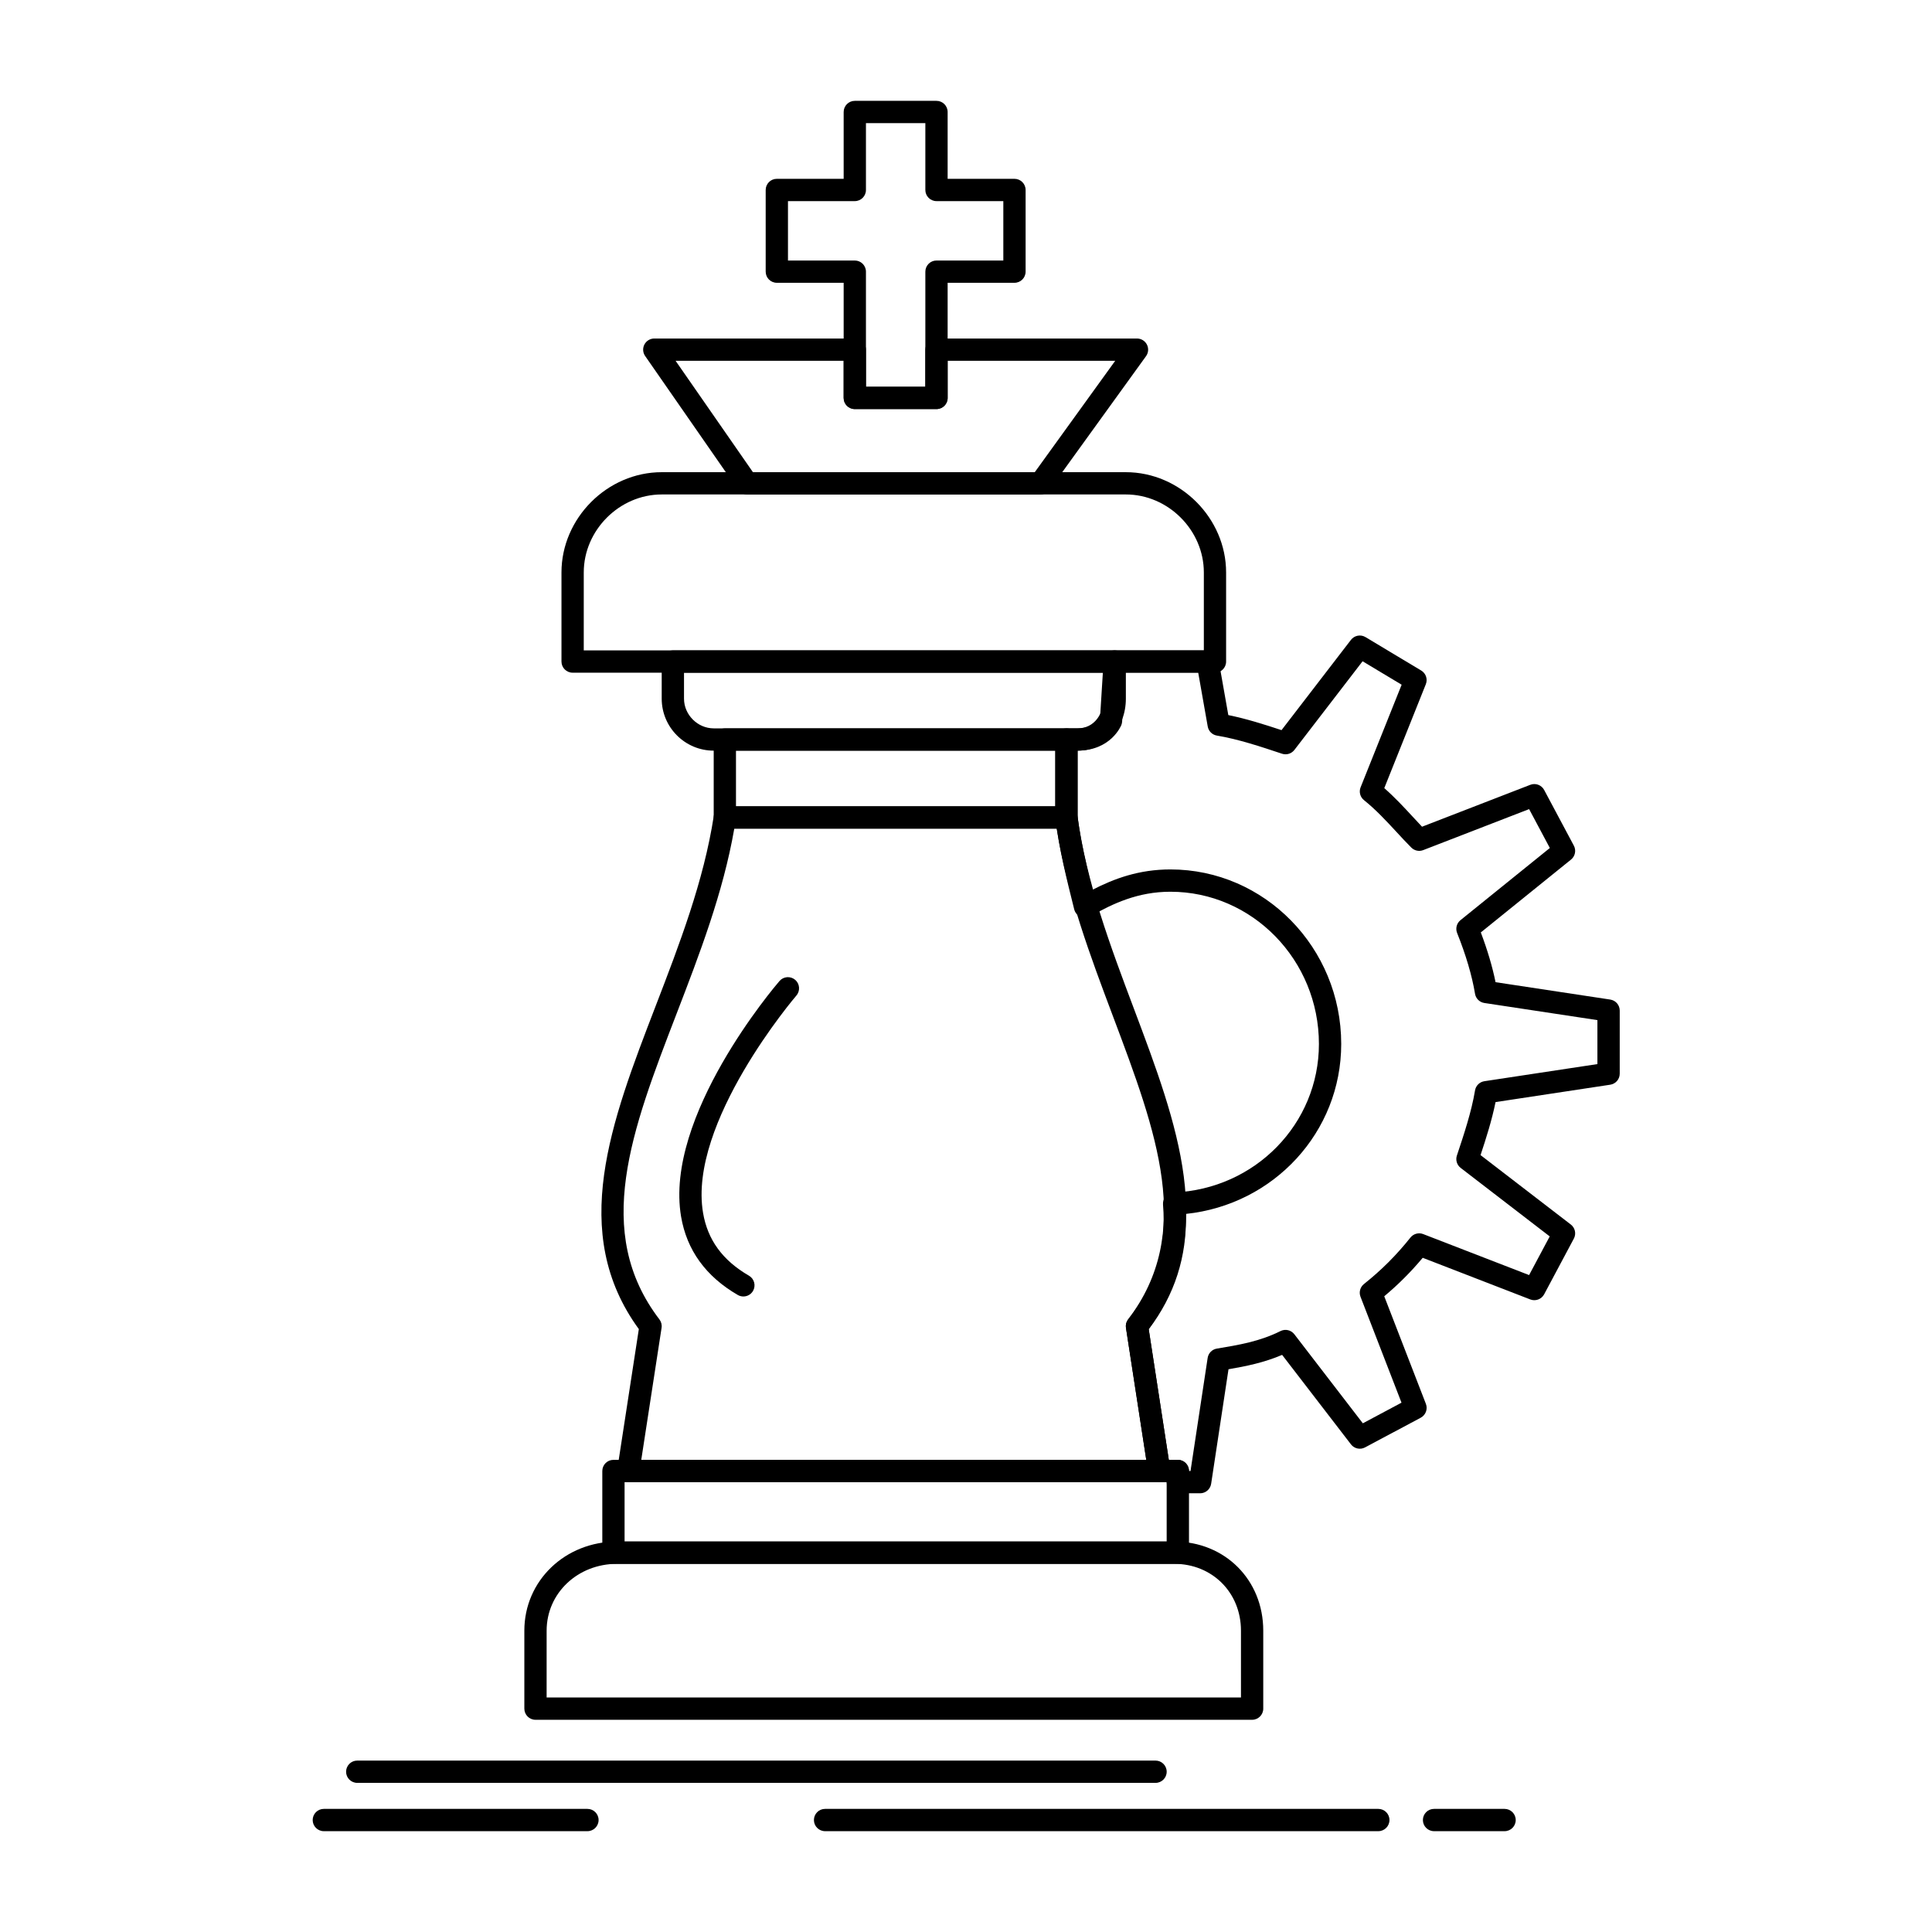 <?xml version="1.0" encoding="UTF-8"?>
<!-- Uploaded to: ICON Repo, www.svgrepo.com, Generator: ICON Repo Mixer Tools -->
<svg fill="#000000" width="800px" height="800px" version="1.1" viewBox="144 144 512 512" xmlns="http://www.w3.org/2000/svg">
 <g>
  <path d="m475.82 599.76h-189.91c-1.629 0-2.953-1.32-2.953-2.953v-20.664c0-13.242 10.805-23.617 24.602-23.617h147.6c13.465 0 23.617 10.152 23.617 23.617v20.664c0 1.629-1.324 2.953-2.953 2.953zm-186.96-5.906h184.01v-17.711c0-10.098-7.613-17.711-17.711-17.711h-147.6c-10.484 0-18.695 7.781-18.695 17.711z"/>
  <path d="m456.14 558.43h-149.57c-1.629 0-2.953-1.32-2.953-2.953v-21.648c0-1.629 1.32-2.953 2.953-2.953h149.57c1.629 0 2.953 1.32 2.953 2.953v21.648c-0.004 1.629-1.324 2.953-2.953 2.953zm-146.62-5.906h143.66v-15.742h-143.66z"/>
  <path d="m451.23 536.78h-0.02-140.71c-0.859 0-1.68-0.375-2.242-1.031-0.562-0.652-0.809-1.52-0.676-2.371l5.715-37.152c-18.656-25.59-7.406-54.805 4.492-85.711 6.25-16.234 12.715-33.02 15.375-50.32 0.223-1.441 1.461-2.504 2.918-2.504h90.527c1.477 0 2.727 1.094 2.926 2.559 2.367 17.582 8.777 34.629 14.98 51.113 11.504 30.586 22.383 59.504 3.894 84.863l5.664 36.816c0.07 0.25 0.105 0.516 0.105 0.789 0.004 1.629-1.316 2.949-2.949 2.949zm-137.29-5.906h133.83l-5.379-34.977c-0.121-0.793 0.082-1.602 0.57-2.238 17.555-23.004 7.578-49.516-3.969-80.219-6.023-16.008-12.238-32.535-14.934-49.848h-85.465c-2.961 17.02-9.223 33.285-15.289 49.039-11.945 31.023-22.262 57.816-4.551 81.027 0.488 0.637 0.695 1.449 0.57 2.238z"/>
  <path d="m426.62 363.6h-90.527c-1.629 0-2.953-1.32-2.953-2.953v-20.664c0-1.629 1.32-2.953 2.953-2.953h90.527c1.629 0 2.953 1.32 2.953 2.953v20.664c-0.004 1.629-1.324 2.953-2.953 2.953zm-87.578-5.906h84.625v-14.762h-84.625z"/>
  <path d="m429.57 342.93h-96.434c-7.598 0-13.777-6.18-13.777-13.777v-9.84c0-1.629 1.32-2.953 2.953-2.953h117.1c1.629 0 2.953 1.32 2.953 2.953v9.84c0 7.852-5.5 13.777-12.793 13.777zm-104.3-20.664v6.887c0 4.266 3.606 7.871 7.871 7.871h96.434c4.523 0 6.887-3.961 6.887-7.871v-6.887z"/>
  <path d="m465.98 322.27h-170.23c-1.629 0-2.953-1.32-2.953-2.953v-23.617c0-14.402 12.168-26.566 26.566-26.566h123c14.402 0 26.566 12.168 26.566 26.566v23.617c0.008 1.629-1.316 2.953-2.945 2.953zm-167.28-5.906h164.33v-20.664c0-11.199-9.465-20.664-20.664-20.664h-123c-11.199 0-20.664 9.465-20.664 20.664z"/>
  <path d="m419.73 275.04h-77.734c-0.969 0-1.871-0.473-2.426-1.27l-24.602-35.426c-0.625-0.902-0.699-2.078-0.191-3.051 0.508-0.973 1.516-1.582 2.617-1.582h53.137c1.629 0 2.953 1.32 2.953 2.953v9.84h15.742v-9.84c0-1.629 1.32-2.953 2.953-2.953h53.137c1.109 0 2.125 0.621 2.629 1.609 0.504 0.988 0.414 2.172-0.234 3.07l-25.586 35.426c-0.555 0.77-1.445 1.223-2.394 1.223zm-76.191-5.902h74.684l21.32-29.52h-44.41v9.84c0 1.629-1.32 2.953-2.953 2.953h-21.648c-1.629 0-2.953-1.32-2.953-2.953v-9.84h-44.539z"/>
  <path d="m392.18 252.4h-21.648c-1.629 0-2.953-1.32-2.953-2.953v-30.504h-17.711c-1.629 0-2.953-1.32-2.953-2.953v-21.648c0-1.629 1.32-2.953 2.953-2.953h17.711v-17.711c0-1.629 1.32-2.953 2.953-2.953h21.648c1.629 0 2.953 1.32 2.953 2.953v17.711h17.711c1.629 0 2.953 1.32 2.953 2.953v21.648c0 1.629-1.32 2.953-2.953 2.953h-17.711v30.504c0 1.633-1.324 2.953-2.953 2.953zm-18.695-5.902h15.742v-30.504c0-1.629 1.32-2.953 2.953-2.953h17.711v-15.742h-17.711c-1.629 0-2.953-1.32-2.953-2.953v-17.711h-15.742v17.711c0 1.629-1.32 2.953-2.953 2.953h-17.711v15.742h17.711c1.629 0 2.953 1.32 2.953 2.953z"/>
  <path d="m462.04 539.73h-5.902c-1.629 0-2.953-1.32-2.953-2.953h-1.969c-1.457 0-2.695-1.062-2.918-2.504l-5.902-38.375c-0.125-0.816 0.098-1.648 0.613-2.293 7.152-8.941 10.16-18.879 9.203-30.383-0.066-0.801 0.195-1.594 0.727-2.199 0.531-0.602 1.285-0.965 2.09-0.996 21.59-0.898 38.5-18.188 38.5-39.363 0-22.246-17.656-40.344-39.359-40.344-8.605 0-15.262 3.125-21.168 6.5-0.801 0.457-1.773 0.516-2.625 0.152-0.848-0.363-1.48-1.102-1.703-2-1.957-7.824-3.981-15.918-4.984-23.965-0.016-0.121-0.023-0.242-0.023-0.367v-20.664c0-1.629 1.32-2.953 2.953-2.953h2.953c3.848 0 5.465-1.984 5.949-2.762l0.945-15.137c0.098-1.555 1.387-2.769 2.945-2.769h24.602c1.434 0 2.656 1.027 2.906 2.438l2.598 14.711c4.75 0.961 9.48 2.457 14.102 3.988l18.398-23.922c0.914-1.188 2.57-1.504 3.859-0.73l14.762 8.855c1.242 0.746 1.758 2.281 1.223 3.629l-11.012 27.535c2.769 2.426 5.199 5.047 7.559 7.602 0.84 0.91 1.652 1.785 2.449 2.625l28.688-11.105c1.391-0.539 2.969 0.047 3.672 1.363l7.871 14.762c0.668 1.25 0.352 2.797-0.75 3.688l-23.906 19.309c1.766 4.672 3.074 9.09 3.906 13.184l30.395 4.606c1.445 0.219 2.512 1.457 2.512 2.918v16.727c0 1.461-1.066 2.699-2.512 2.918l-30.395 4.606c-0.961 4.734-2.449 9.445-3.977 14.047l23.922 18.398c1.145 0.879 1.484 2.457 0.805 3.731l-7.871 14.762c-0.703 1.316-2.277 1.902-3.672 1.363l-28.508-11.035c-3.172 3.781-6.414 7.027-10.195 10.195l11.035 28.508c0.539 1.391-0.047 2.969-1.363 3.672l-14.762 7.871c-1.273 0.68-2.852 0.34-3.731-0.805l-18.242-23.715c-4.809 2.055-9.566 3.012-14.211 3.809l-4.602 30.359c-0.227 1.445-1.465 2.512-2.926 2.512zm-2.953-5.906h0.414l4.539-29.961c0.191-1.262 1.172-2.262 2.434-2.469 5.848-0.973 11.371-1.895 16.875-4.648 1.266-0.633 2.801-0.277 3.66 0.84l18.156 23.602 10.246-5.465-10.863-28.066c-0.465-1.203-0.098-2.566 0.91-3.371 4.738-3.789 8.543-7.594 12.332-12.332 0.805-1.004 2.168-1.375 3.371-0.91l28.066 10.863 5.465-10.246-23.602-18.156c-0.996-0.766-1.398-2.082-1-3.273 1.898-5.699 3.863-11.59 4.809-17.266 0.211-1.258 1.207-2.242 2.469-2.434l29.961-4.539v-11.652l-29.961-4.539c-1.262-0.191-2.262-1.172-2.469-2.434-0.805-4.828-2.402-10.25-4.75-16.117-0.48-1.203-0.121-2.578 0.887-3.394l23.688-19.133-5.492-10.301-28.066 10.863c-1.09 0.426-2.328 0.16-3.152-0.668-1.32-1.316-2.594-2.699-3.945-4.16-2.68-2.898-5.453-5.894-8.602-8.414-1.016-0.812-1.379-2.195-0.895-3.402l10.875-27.188-10.352-6.211-18.074 23.5c-0.766 0.996-2.082 1.398-3.273 1-5.699-1.898-11.59-3.863-17.266-4.809-1.234-0.207-2.203-1.168-2.422-2.398l-2.523-14.289h-19.352l-0.812 12.977c-0.02 0.312-0.09 0.621-0.207 0.914-0.109 0.277-2.809 6.777-11.598 6.777v17.527c0.812 6.402 2.324 12.953 3.91 19.379 5.789-2.992 12.379-5.414 20.691-5.414 24.957 0 45.266 20.746 45.266 46.25 0 23.359-17.855 42.609-41.172 45.043 0.32 11.281-2.981 21.543-9.836 30.551l5.324 34.613h2.387c1.629 0.008 2.949 1.332 2.949 2.961z"/>
  <path d="m341 487.58c-0.5 0-1.012-0.129-1.477-0.398-8.473-4.906-13.531-11.902-15.031-20.785-4.488-26.586 24.832-60.965 26.082-62.418 1.062-1.234 2.926-1.371 4.164-0.309 1.234 1.062 1.375 2.93 0.309 4.164-0.289 0.336-28.766 33.734-24.73 57.586 1.211 7.168 5.191 12.613 12.168 16.652 1.41 0.816 1.891 2.625 1.074 4.035-0.547 0.945-1.539 1.473-2.559 1.473z"/>
  <path d="m450.23 616.48h-211.56c-1.629 0-2.953-1.32-2.953-2.953 0-1.629 1.32-2.953 2.953-2.953h211.56c1.629 0 2.953 1.32 2.953 2.953s-1.32 2.953-2.953 2.953z"/>
  <path d="m509.27 629.28h-146.62c-1.629 0-2.953-1.32-2.953-2.953 0-1.629 1.32-2.953 2.953-2.953h146.62c1.629 0 2.953 1.32 2.953 2.953-0.004 1.633-1.324 2.953-2.953 2.953z"/>
  <path d="m542.73 629.28h-18.695c-1.629 0-2.953-1.32-2.953-2.953 0-1.629 1.32-2.953 2.953-2.953h18.695c1.629 0 2.953 1.32 2.953 2.953 0 1.633-1.32 2.953-2.953 2.953z"/>
  <path d="m299.68 629.28h-69.863c-1.629 0-2.953-1.32-2.953-2.953 0-1.629 1.32-2.953 2.953-2.953h69.863c1.629 0 2.953 1.32 2.953 2.953 0 1.633-1.324 2.953-2.953 2.953z"/>
 </g>
</svg>